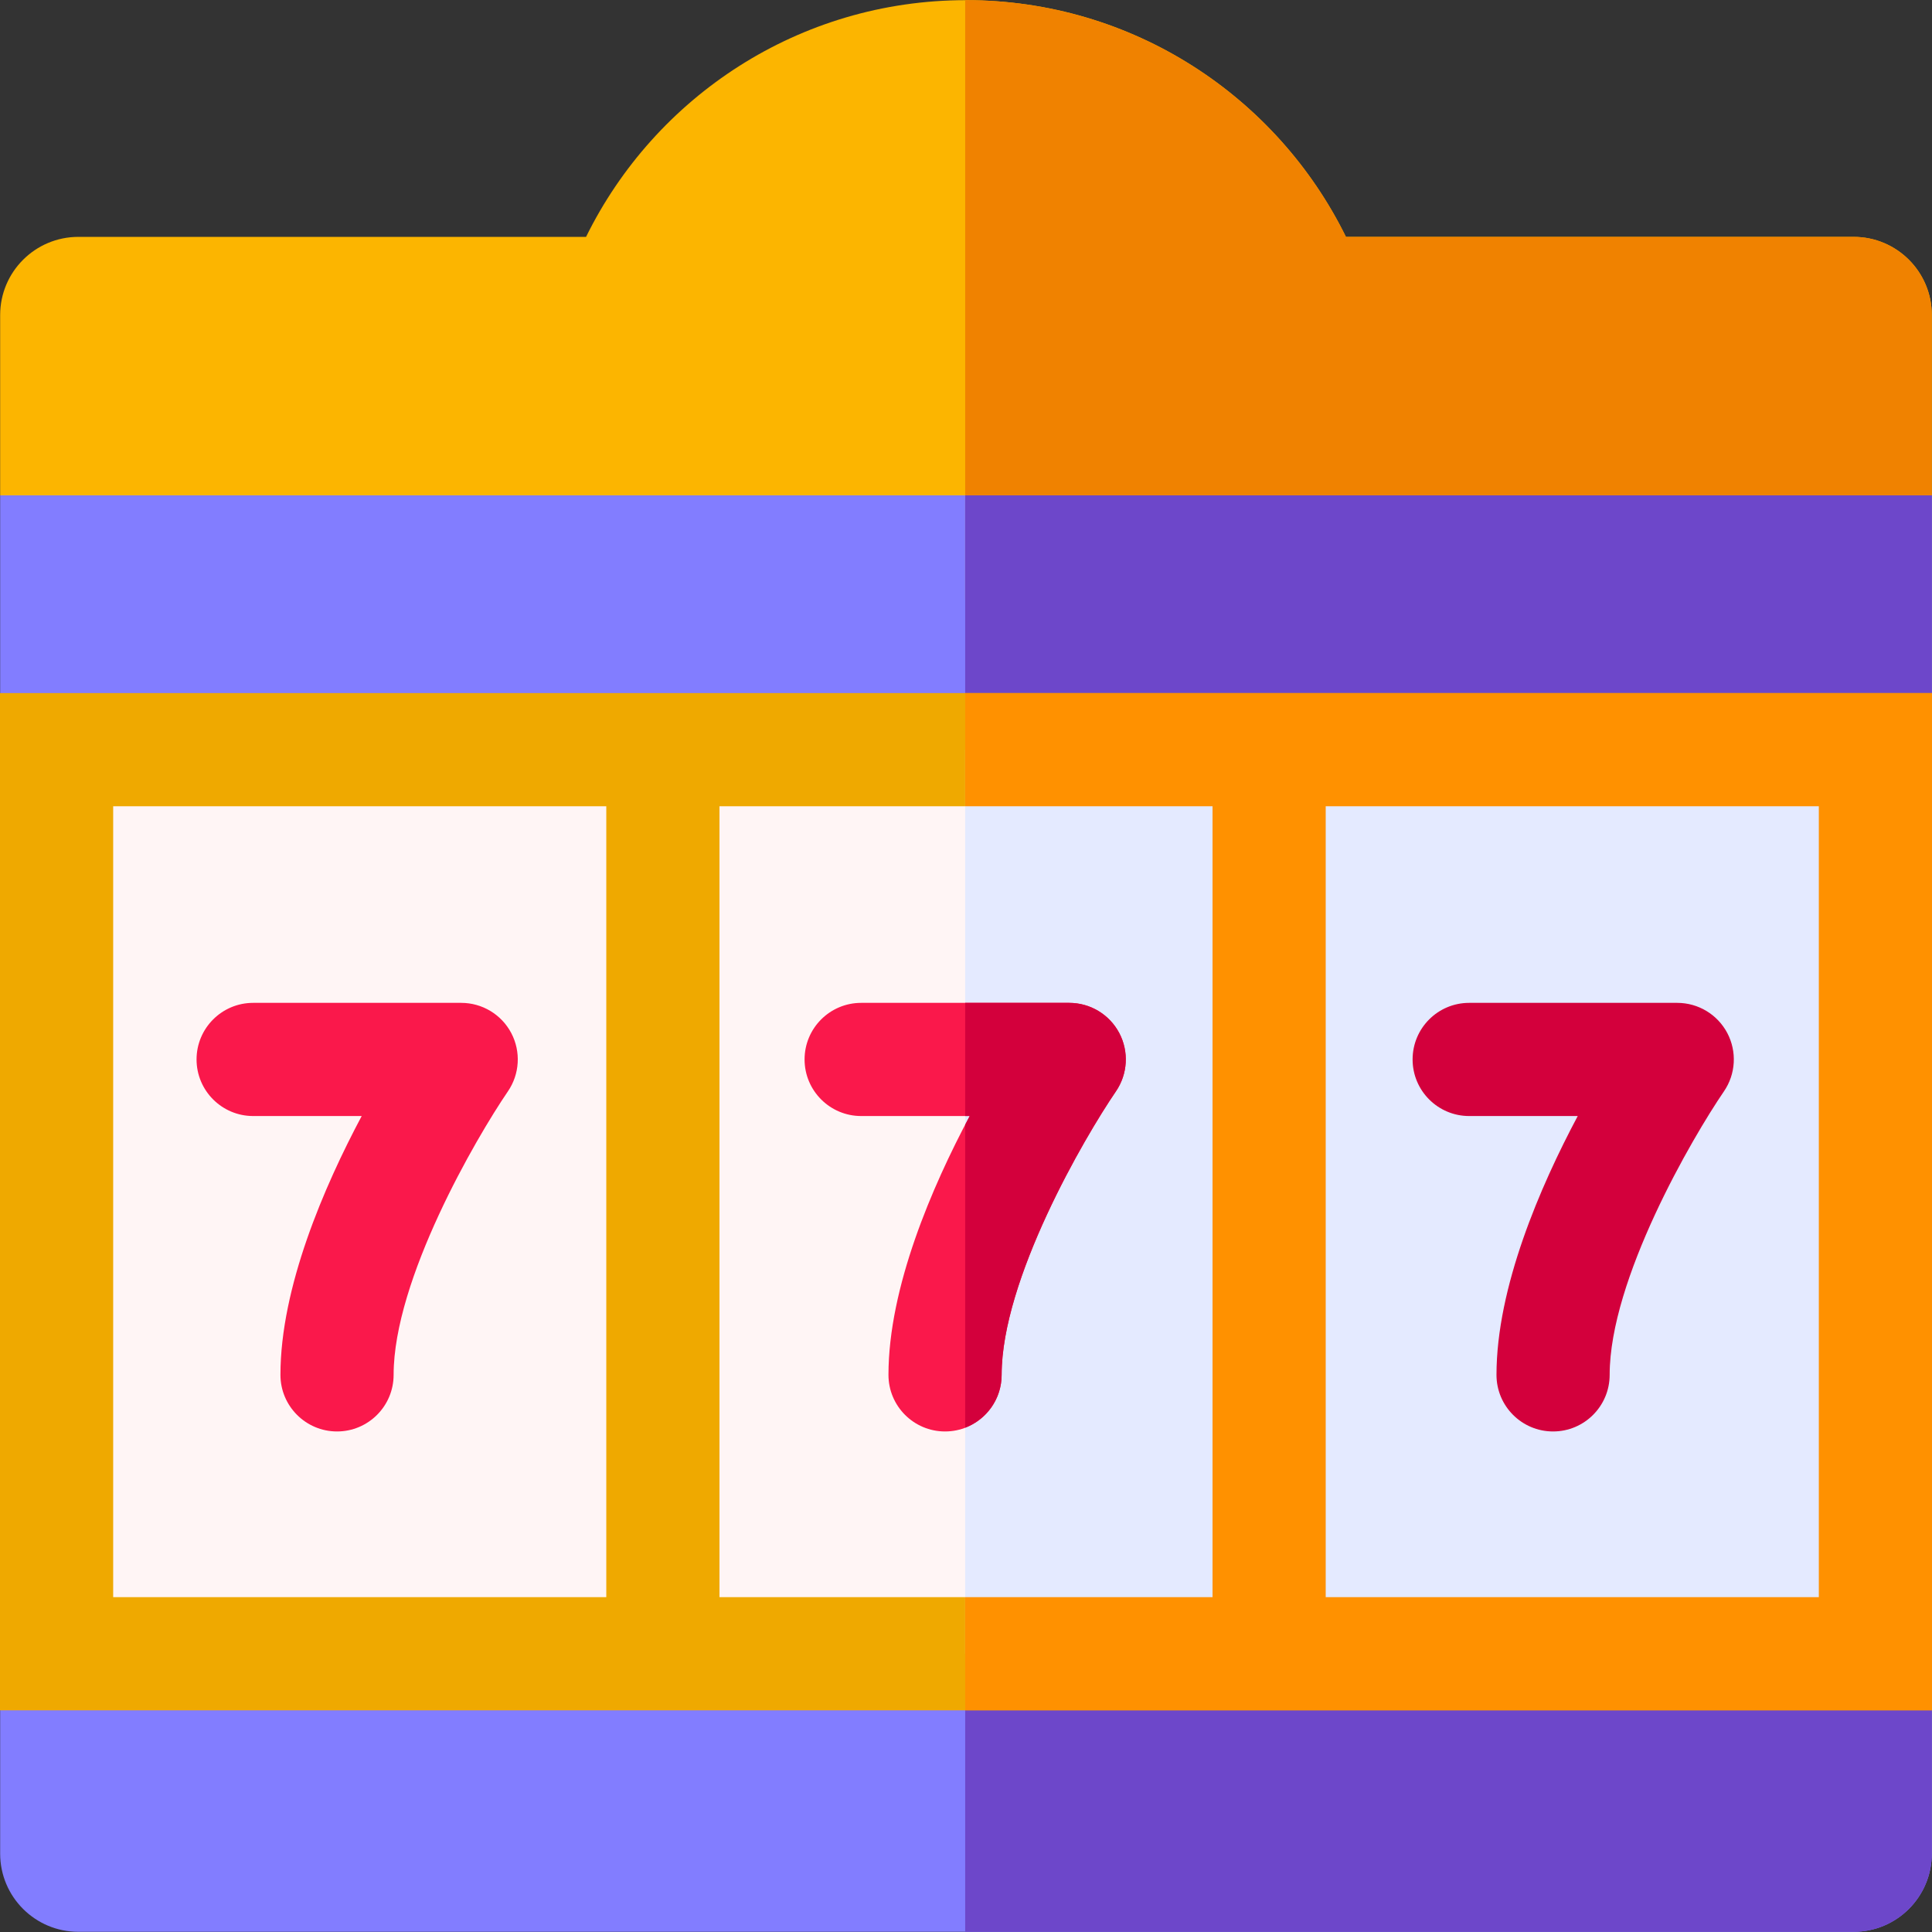 <svg width="38" height="38" viewBox="0 0 38 38" fill="none" xmlns="http://www.w3.org/2000/svg">
<rect x="0" y="0" width="38" height="38" fill="#333333" stroke="none"/>
<g clip-path="url(#clip0_974_97)">
<path d="M36.459 4.659H26.473C25.116 1.901 22.28 0.003 19 0.003C15.72 0.003 12.884 1.901 11.527 4.659H1.541C0.692 4.659 0.003 5.348 0.003 6.197V9.743L19.293 11.82L37.996 9.743V6.197C37.997 5.348 37.308 4.659 36.459 4.659Z" fill="#FCB500"/>
<path d="M0.003 9.743V13.632L1.013 23.3L0.003 33.64V36.458C0.003 37.308 0.692 37.996 1.541 37.996H36.459C37.308 37.996 37.996 37.308 37.996 36.458V33.64L36.876 23.046L37.996 13.632V9.743H0.003Z" fill="#827DFF"/>
<path d="M36.459 4.659H26.473C25.116 1.901 22.28 0.003 19 0.003C18.995 0.003 18.989 0.003 18.984 0.003V11.787L19.293 11.82L37.996 9.743V6.197C37.997 5.348 37.308 4.659 36.459 4.659Z" fill="#F08200"/>
<path d="M18.984 37.996H36.459C37.308 37.996 37.996 37.308 37.996 36.458V33.64L36.876 23.046L37.996 13.632V9.743H18.984V37.996Z" fill="#6D47CA"/>
<path d="M1.113 14.744H36.887V32.526H1.113V14.744Z" fill="#FFF5F5"/>
<path d="M0 13.632V33.64H38V13.632H0ZM23.849 15.858V31.414H14.151V15.858H23.849ZM2.226 15.858H11.925V31.414H2.226V15.858ZM35.774 31.414H26.075V15.858H35.774V31.414Z" fill="#EFA900"/>
<path d="M18.984 14.744H36.887V32.526H18.984V14.744Z" fill="#E4EAFF"/>
<path d="M18.984 15.858H23.849V31.414H18.984V33.64H38V13.632H18.984V15.858ZM26.075 15.858H35.774V31.414H26.075V15.858Z" fill="#FF9100"/>
<path d="M6.629 28.155C6.015 28.155 5.516 27.656 5.516 27.042C5.516 25.321 6.376 23.337 7.114 21.951H4.979C4.365 21.951 3.866 21.452 3.866 20.838C3.866 20.223 4.365 19.725 4.979 19.725H9.071C9.484 19.725 9.863 19.953 10.056 20.319C10.248 20.684 10.223 21.126 9.989 21.467C9.365 22.381 7.742 25.166 7.742 27.041C7.742 27.656 7.244 28.155 6.629 28.155Z" fill="#FA184B"/>
<path d="M18.588 28.155C17.973 28.155 17.475 27.656 17.475 27.042C17.475 25.321 18.335 23.337 19.073 21.951H16.938C16.324 21.951 15.825 21.452 15.825 20.838C15.825 20.223 16.324 19.725 16.938 19.725H21.03C21.443 19.725 21.822 19.953 22.015 20.319C22.207 20.684 22.182 21.126 21.948 21.467C21.324 22.381 19.701 25.166 19.701 27.041C19.701 27.656 19.203 28.155 18.588 28.155Z" fill="#FA184B"/>
<path d="M30.547 28.155C29.932 28.155 29.434 27.656 29.434 27.042C29.434 25.321 30.294 23.337 31.032 21.951H28.897C28.282 21.951 27.784 21.452 27.784 20.838C27.784 20.223 28.282 19.725 28.897 19.725H32.989C33.402 19.725 33.781 19.953 33.974 20.319C34.166 20.684 34.141 21.126 33.907 21.467C33.282 22.381 31.66 25.166 31.66 27.041C31.66 27.656 31.162 28.155 30.547 28.155Z" fill="#D3003C"/>
<path d="M21.03 19.725H18.984V21.951H19.073C19.044 22.006 19.014 22.063 18.984 22.12V28.081C19.403 27.921 19.701 27.517 19.701 27.042C19.701 25.166 21.323 22.381 21.948 21.467C22.182 21.126 22.207 20.684 22.015 20.319C21.822 19.953 21.443 19.725 21.03 19.725Z" fill="#D3003C"/>
</g>
<defs>
<clipPath id="clip0_974_97">
<rect width="38" height="38" fill="white"/>
</clipPath>
</defs>
</svg>
